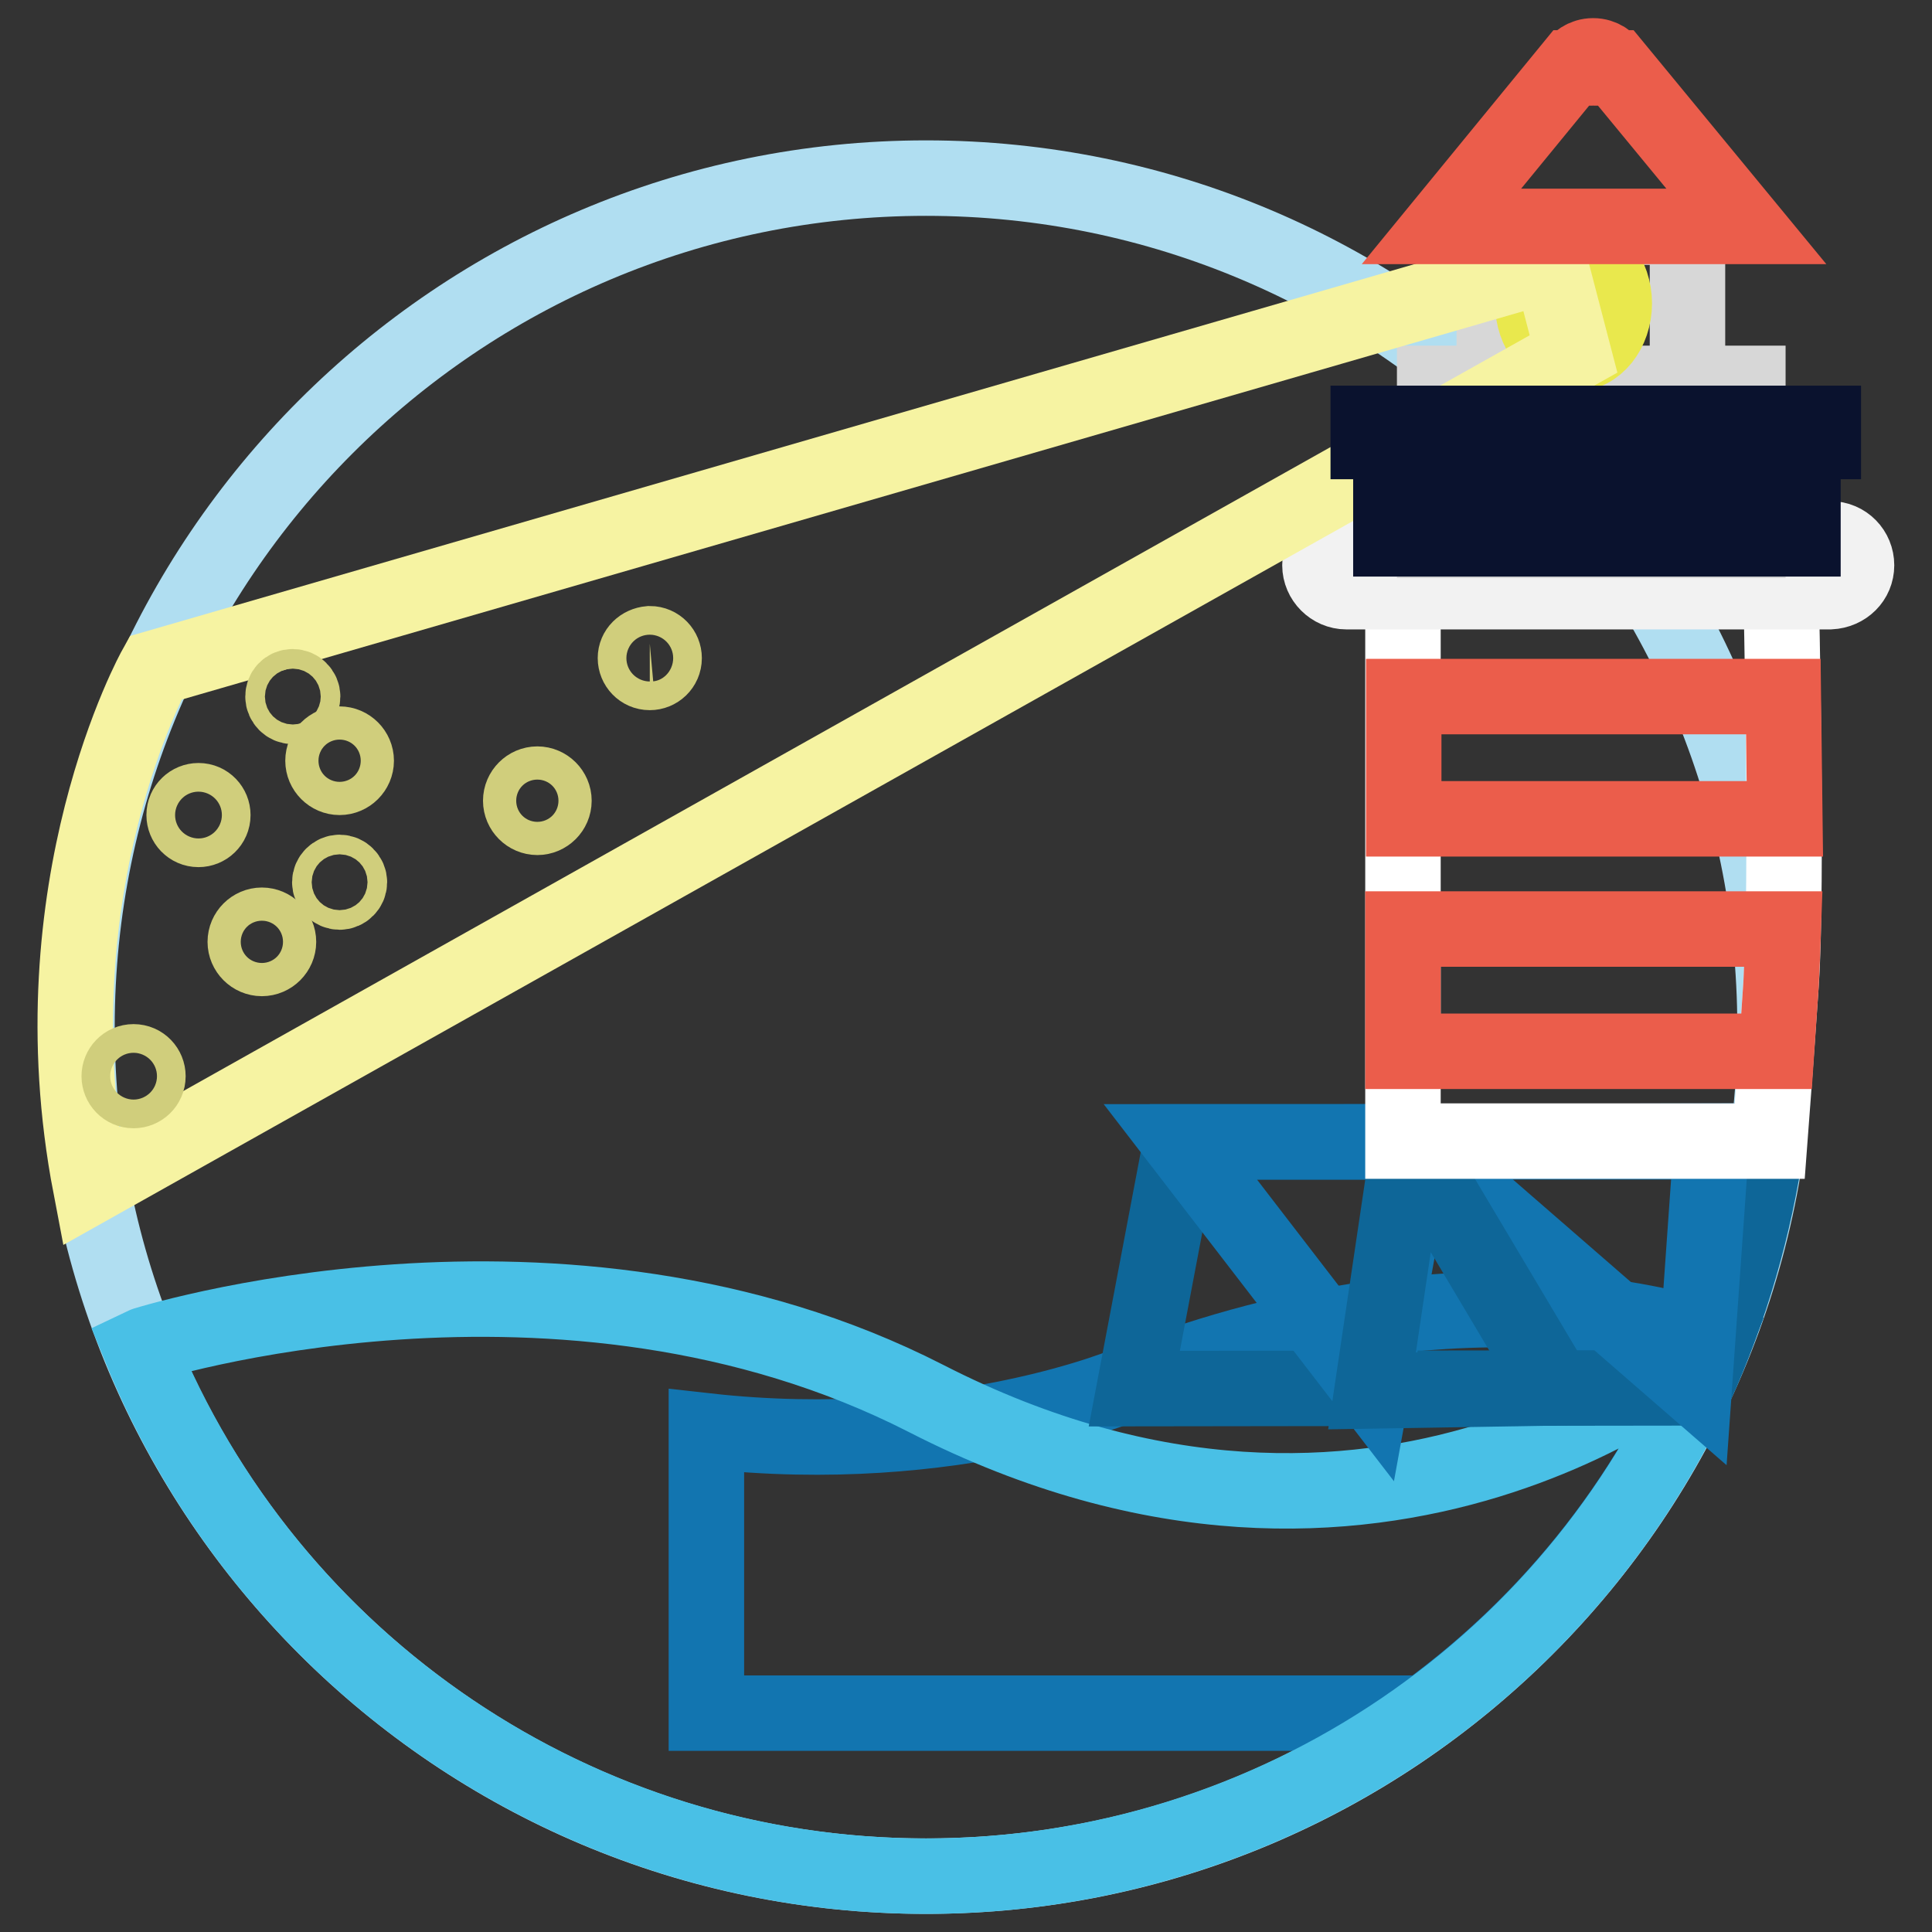 <?xml version="1.0" encoding="utf-8"?>
<!-- Svg Vector Icons : http://www.onlinewebfonts.com/icon -->
<!DOCTYPE svg PUBLIC "-//W3C//DTD SVG 1.1//EN" "http://www.w3.org/Graphics/SVG/1.1/DTD/svg11.dtd">
<svg version="1.1" xmlns="http://www.w3.org/2000/svg" xmlns:xlink="http://www.w3.org/1999/xlink" x="0px" y="0px" viewBox="0 0 256 256" enable-background="new 0 0 256 256" xml:space="preserve">
<rect x="0" y="0" width="256" height="256" fill="#333333" stroke="none"/>
<g> <path stroke-width="10" fill-opacity="0" stroke="#b0def1"  d="M10.2,136.1c0,62.1,50.4,112.5,112.5,112.5s112.5-50.4,112.5-112.5c0-62.1-50.4-112.5-112.5-112.5 S10.2,74,10.2,136.1z"/> <path stroke-width="10" fill-opacity="0" stroke="#1275b0"  d="M149.9,183.2c0,0-23.3,10.1-56.3,6.4V227h95.2c17.2-12.5,30.5-29.6,38.3-49.3 C226.8,177.6,195.6,165.4,149.9,183.2z"/> <path stroke-width="10" fill-opacity="0" stroke="#49c0e6"  d="M122.7,185.3c-48.3-24.7-103.8-7.1-104.2-6.9c17.2,42.4,58.4,70.2,104.2,70.2c46,0,87.4-28.1,104.4-70.8 C226,178.8,183.2,216.3,122.7,185.3z"/> <path stroke-width="10" fill-opacity="0" stroke="#0e6698"  d="M234.1,151.3h-77.6l-6.2,32.7l74.3-0.1C229.3,173.5,232.5,162.5,234.1,151.3L234.1,151.3z"/> <path stroke-width="10" fill-opacity="0" stroke="#1275b0"  d="M156.4,151.3l25.4,33l6-33L156.4,151.3z"/> <path stroke-width="10" fill-opacity="0" stroke="#1275b0"  d="M187.1,151.3l37.4,32.5l2.3-32.6L187.1,151.3z"/> <path stroke-width="10" fill-opacity="0" stroke="#0e6698"  d="M186.7,151.3l-4.9,33l24.3-0.4L186.7,151.3z"/> <path stroke-width="10" fill-opacity="0" stroke="#ffffff"  d="M236,78.2h-50.1v73h48.6c0,0,0.8-10.5,1.5-20.8C236.9,117.4,236,78.2,236,78.2L236,78.2z"/> <path stroke-width="10" fill-opacity="0" stroke="#f2f2f2"  d="M246,74.9c0-1.9-1.5-3.5-3.5-3.5h-64.1c-1.9,0-3.5,1.5-3.5,3.5c0,1.9,1.6,3.5,3.5,3.5h64.1 C244.5,78.3,246,76.8,246,74.9z"/> <path stroke-width="10" fill-opacity="0" stroke="#d7d7d7"  d="M190.1,50.8h41.5v20.8h-41.5V50.8z"/> <path stroke-width="10" fill-opacity="0" stroke="#d7d7d7"  d="M198,30.1h25.6v20.8H198V30.1z"/> <path stroke-width="10" fill-opacity="0" stroke="#e9e84d"  d="M203.1,40.2c0,3.7,2.4,6.7,5.4,6.7c3,0,5.4-3,5.4-6.7s-2.4-6.7-5.4-6.7C205.5,33.6,203.1,36.6,203.1,40.2z" /> <path stroke-width="10" fill-opacity="0" stroke="#f6f3a2"  d="M205.4,35L20.6,88.5c0,0-16.2,29-8.6,68.7L208.5,46.9L205.4,35L205.4,35z"/> <path stroke-width="10" fill-opacity="0" stroke="#d0ce7c"  d="M42.8,100.8c0,1.2,1,2.2,2.2,2.2s2.2-1,2.2-2.2s-1-2.2-2.2-2.2S42.8,99.6,42.8,100.8z"/> <path stroke-width="10" fill-opacity="0" stroke="#d0ce7c"  d="M32.5,124.8c0,1.2,1,2.2,2.2,2.2c1.2,0,2.2-1,2.2-2.2s-1-2.2-2.2-2.2C33.5,122.6,32.5,123.6,32.5,124.8z"/> <path stroke-width="10" fill-opacity="0" stroke="#d0ce7c"  d="M69,106.1c0,1.2,1,2.2,2.2,2.2s2.2-1,2.2-2.2s-1-2.2-2.2-2.2S69,104.9,69,106.1z"/> <path stroke-width="10" fill-opacity="0" stroke="#d0ce7c"  d="M84.2,87.2c0,1,0.8,1.9,1.9,1.9c1,0,1.9-0.8,1.9-1.9c0,0,0,0,0,0c0-1-0.8-1.9-1.9-1.9 C85,85.4,84.2,86.2,84.2,87.2C84.2,87.2,84.2,87.2,84.2,87.2z"/> <path stroke-width="10" fill-opacity="0" stroke="#d0ce7c"  d="M37.5,92.3c0,0.7,0.6,1.3,1.3,1.3c0.7,0,1.3-0.6,1.3-1.3c0-0.7-0.6-1.3-1.3-1.3C38,91,37.5,91.6,37.5,92.3z "/> <path stroke-width="10" fill-opacity="0" stroke="#d0ce7c"  d="M43.7,116.9c0,0.7,0.6,1.3,1.3,1.3c0.7,0,1.3-0.6,1.3-1.3c0-0.7-0.6-1.3-1.3-1.3 C44.3,115.6,43.7,116.2,43.7,116.9z"/> <path stroke-width="10" fill-opacity="0" stroke="#d0ce7c"  d="M24.4,108c0,1,0.8,1.9,1.9,1.9c1,0,1.9-0.8,1.9-1.9c0,0,0,0,0,0c0-1-0.8-1.9-1.9-1.9 C25.3,106.1,24.4,106.9,24.4,108C24.4,108,24.4,108,24.4,108z"/> <path stroke-width="10" fill-opacity="0" stroke="#d0ce7c"  d="M15.8,142.6c0,1,0.8,1.9,1.9,1.9c1,0,1.9-0.8,1.9-1.9v0c0-1-0.8-1.9-1.9-1.9 C16.6,140.7,15.8,141.6,15.8,142.6C15.8,142.6,15.8,142.6,15.8,142.6z"/> <path stroke-width="10" fill-opacity="0" stroke="#0a122e"  d="M181.3,56.1h60.3v2.4h-60.3V56.1z M184.3,58.5h1.7v12.9h-1.7V58.5z M190.1,58.5h1.7v12.9h-1.7V58.5z  M196,58.5h1.7v12.9H196V58.5z M201.9,58.5h1.7v12.9h-1.7V58.5z M207.8,58.5h1.7v12.9h-1.7V58.5z M213.7,58.5h1.7v12.9h-1.7V58.5z  M219.6,58.5h1.7v12.9h-1.7V58.5z M225.4,58.5h1.7v12.9h-1.7V58.5z M231.3,58.5h1.7v12.9h-1.7V58.5z M237.2,58.5h1.7v12.9h-1.7 V58.5z"/> <path stroke-width="10" fill-opacity="0" stroke="#eb5d4b"  d="M214.1,9h-0.3c-0.6-0.9-1.5-1.6-2.7-1.6S209,8.1,208.4,9h-0.2l-17.2,21h40.4L214.1,9z M236.3,92.3h-50.3 v16.2h50.5L236.3,92.3L236.3,92.3z M236,130.4c0.1-1.9,0.2-4.4,0.3-7.3h-50.4v16.2h49.5L236,130.4L236,130.4z"/></g>
</svg>